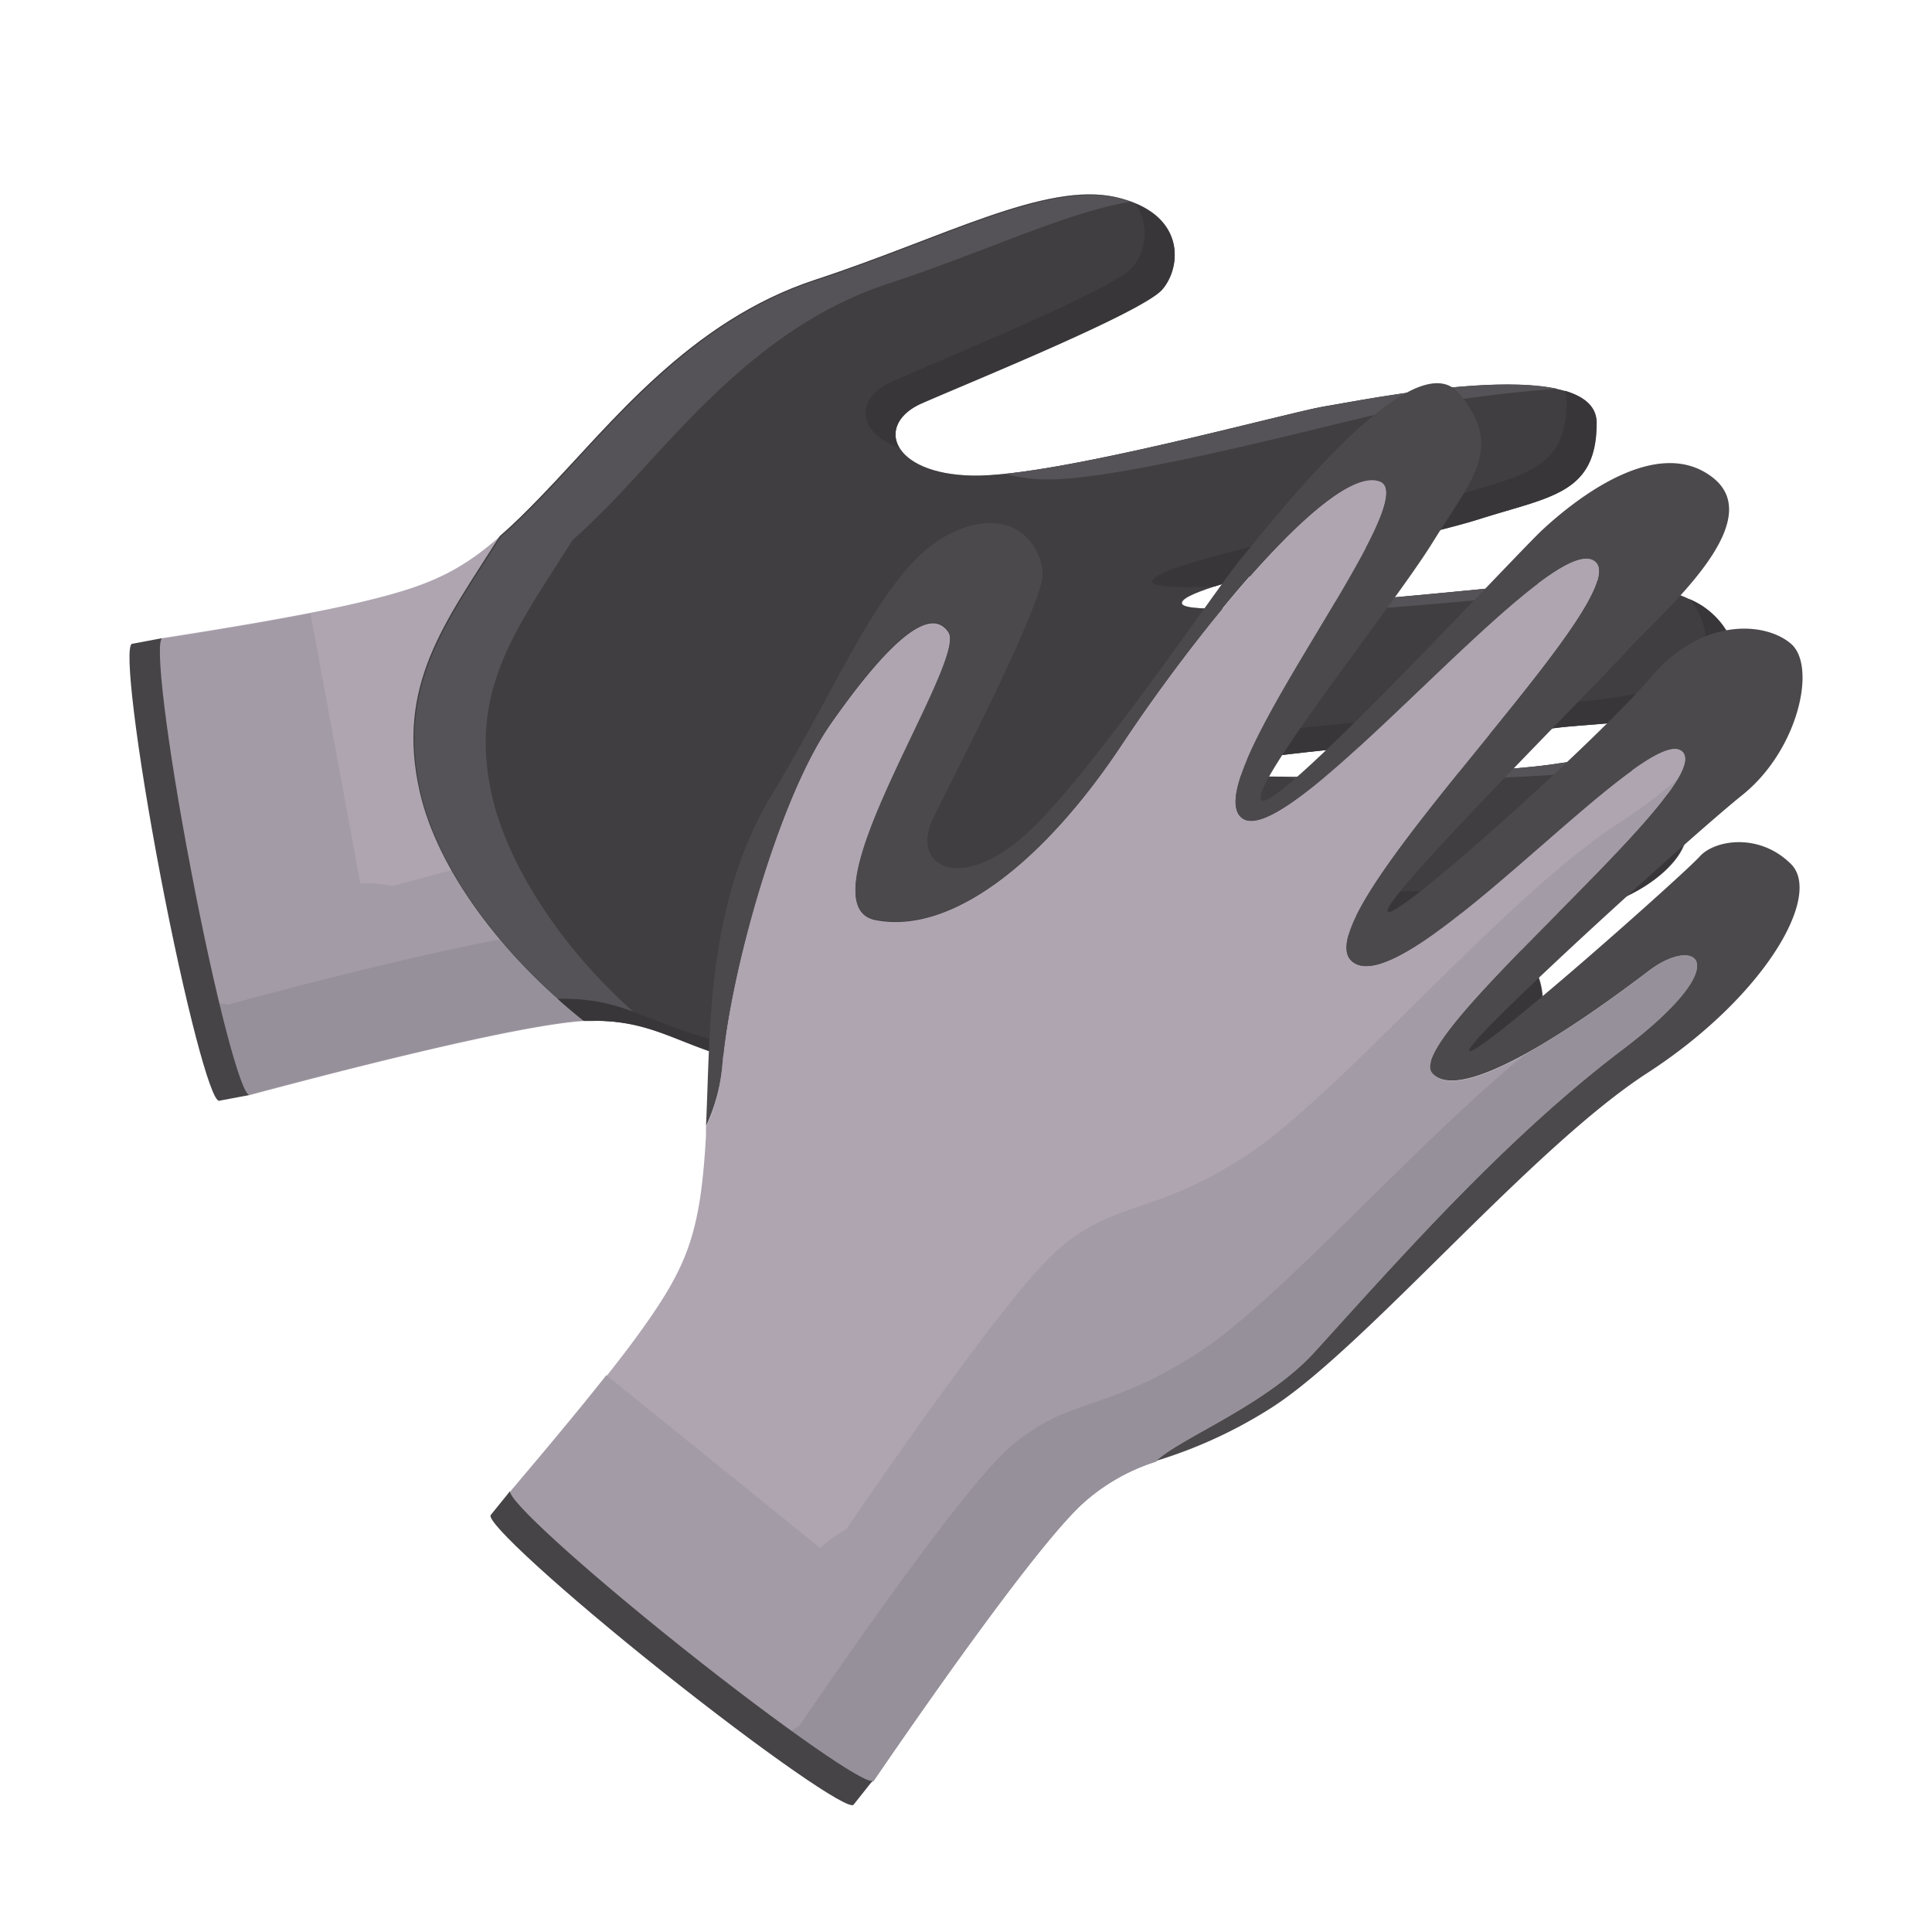 <svg id="Layer_1" data-name="Layer 1" xmlns="http://www.w3.org/2000/svg" viewBox="0 0 141.73 141.73"><defs><style>.cls-1{fill:#aea5b1;}.cls-2{fill:#a39ba6;}.cls-3{fill:#96909a;}.cls-4{fill:#464447;}.cls-5{fill:#403e40;}.cls-6{fill:#565358;}.cls-7{fill:#383639;}.cls-8{fill:#4c494c;}</style></defs><title>Guantes</title><path class="cls-1" d="M10,47.46s.57.13,1.93-.65c3.81-.59,10.61-1.69,14.66-2.67,5.91-1.42,8.16-2.57,13.2-7.81S50.56,23.55,59.85,20.51s16.85-7.22,22-6.05,4.86,5.07,3.43,6.73S71.12,28,67.64,29.54s-2.33,5.23,3.71,5.35,23.36-4.7,25.86-5.08,19.9-4,19.92,1.2-3.38,5.41-8.6,7.07S86.06,43,86.75,44.31s25.92-1.59,28.54-1.69,10.88-.06,12,5.21-9.42,5.09-13.08,5.56-25.46,2.1-25.75,3.07,20.19.47,25.85-.45,9,2.32,9.41,4.82-4.67,6.29-9.94,6.11-28,.49-27.41,1.21,20.44.39,22.08.17,4.49,1.5,4.74,4.79-8,6.15-18,4.77-28.83,1.81-36.88.68S49,74.79,43.39,74.83c-4.41,0-18.83,3.78-25.09,5.46A9.13,9.13,0,0,0,16,80.08Z"/><path class="cls-2" d="M108.41,68.32c-1.64.22-21.44.56-22.08-.17s22.15-1.4,27.41-1.21,10.32-3.61,9.94-6.11a4.58,4.58,0,0,0-.56-1.51c-1.9,2.58-9.08,4.44-17.53,3.28-10-1.38-28.82,1.81-36.88.67s-9.23-3.76-14.87-3.72C49.43,59.58,35,63.32,28.75,65a8.72,8.72,0,0,0-2.32-.2L22.78,45c-3.73.73-8.09,1.43-10.87,1.86-1.36.78-1.93.65-1.93.65l6,32.62a9.13,9.13,0,0,1,2.32.21c6.26-1.68,20.68-5.42,25.09-5.46,5.64,0,6.81,2.6,14.87,3.73s26.86-2,36.88-.68,18.26-1.49,18-4.77S110,68.09,108.41,68.32Z"/><path class="cls-3" d="M110.37,68.76c-2.61,2.18-9.19,3.58-16.8,2.54-10-1.38-28.83,1.81-36.88.67s-9.23-3.76-14.87-3.72C37.41,68.28,23,72,16.73,73.7a13.16,13.16,0,0,0-2-.22L16,80.08a9.13,9.13,0,0,1,2.32.21c6.26-1.68,20.68-5.42,25.09-5.46,5.64,0,6.81,2.6,14.87,3.73s26.86-2,36.88-.68,18.26-1.49,18-4.77A5.35,5.35,0,0,0,110.37,68.76Z"/><path class="cls-4" d="M14,63.76c-1.77-9.24-2.7-16.83-2.08-16.95l-2.23.42h0c-.62.12.31,7.71,2.08,17s3.69,16.64,4.31,16.52l2.23-.42C17.68,80.41,15.75,73,14,63.76Z"/><path class="cls-5" d="M123.68,60.83c-.39-2.5-3.74-5.74-9.41-4.82s-26.13,1.41-25.85.45,22.09-2.59,25.75-3.07,14.17-.3,13.08-5.56-9.34-5.32-12-5.21-27.86,3-28.54,1.69,16.56-4.57,21.78-6.23,8.61-1.83,8.6-7.07-17.43-1.59-19.92-1.2S77.39,35,71.35,34.89s-7.19-3.82-3.71-5.35,16.2-6.68,17.63-8.35,1.72-5.57-3.43-6.73-12.7,3-22,6.05-15,10.57-20.08,15.82c-1.15,1.2-2.16,2.19-3.1,3-4,6.33-7.66,10.93-5.86,18.79,1.28,5.6,5.94,11.93,12,16.73l.6,0c5.64,0,6.81,2.6,14.87,3.73s26.86-2,36.88-.68,18.26-1.49,18-4.77-3.11-5-4.74-4.79-21.44.56-22.08-.17,22.15-1.39,27.41-1.21S124.06,63.33,123.68,60.83Z"/><path class="cls-6" d="M110.34,68.74a3.38,3.38,0,0,0-1.93-.42c-1.09.14-10.19.35-16.37.25C94.29,69,104.78,68.9,110.34,68.74Z"/><path class="cls-6" d="M94.21,57c3.1.6,19.6.15,25-.65a10.4,10.4,0,0,0-5-.32C110.59,56.61,100.64,57,94.21,57Z"/><path class="cls-6" d="M120.39,42.9a25.47,25.47,0,0,0-5.1-.28c-1.89.07-15.53,1.6-23.26,2v0C92.7,45.87,117,43.11,120.39,42.9Z"/><path class="cls-6" d="M76.64,35.17c6,.12,23.36-4.7,25.85-5.09a100.89,100.89,0,0,1,11.74-1.56c-5.07-1.1-15.17,1-17,1.29C95,30.15,81.07,34,73.76,34.76A11.44,11.44,0,0,0,76.64,35.17Z"/><path class="cls-6" d="M100.43,78.16a45.25,45.25,0,0,0-5.88-.35l.59.07a38.12,38.12,0,0,0,5.82.35Z"/><path class="cls-6" d="M48.07,75.57C42,70.76,37.38,64,36.1,58.41,34.3,50.55,38,46,42,39.62c.94-.83,1.94-1.81,3.1-3,5-5.24,10.79-12.77,20.08-15.82,7-2.29,13-5.21,17.74-6a8.63,8.63,0,0,0-1-.29c-5.14-1.17-12.7,3-22,6.05s-15,10.57-20.08,15.82c-1.15,1.2-2.16,2.19-3.1,3-4,6.33-7.66,10.93-5.86,18.79,1.28,5.6,5.94,11.93,12,16.73l.6,0A13.55,13.55,0,0,1,48.07,75.57Z"/><path class="cls-7" d="M83.08,19.61C81.65,21.27,68.92,26.42,65.44,28c-2.73,1.21-2.6,3.75.52,4.84-.66-1.14-.09-2.48,1.68-3.25,3.48-1.53,16.2-6.68,17.63-8.35,1.29-1.5,1.64-4.81-2-6.3A3.82,3.82,0,0,1,83.08,19.61Z"/><path class="cls-7" d="M127.25,47.83a5.53,5.53,0,0,0-3.34-3.89,4.91,4.91,0,0,1,1.15,2.3c1.08,5.27-9.43,5.1-13.08,5.57s-25.46,2.1-25.75,3.06c-.12.4,3.27.55,7.69.53,6.79-.82,17.75-1.68,20.25-2C117.83,52.92,128.34,53.09,127.25,47.83Z"/><path class="cls-7" d="M114.93,29.42c0,5.25-3.38,5.41-8.59,7.08s-22.47,4.92-21.79,6.23c.18.33,2,.39,4.56.29,4.8-1.55,15.5-3.69,19.42-4.94,5.22-1.66,8.61-1.83,8.6-7.07,0-1.2-.92-1.93-2.34-2.35A2.1,2.1,0,0,1,114.93,29.42Z"/><path class="cls-7" d="M109.77,68.5a5.34,5.34,0,0,1,1.18,3c.25,3.29-8,6.15-18,4.78S64.12,78.11,56.06,77s-9.23-3.77-14.86-3.73h-.3c.61.55,1.24,1.08,1.89,1.6l.6,0c5.64,0,6.81,2.6,14.87,3.73s26.86-2,36.88-.68,18.26-1.49,18-4.77A5.27,5.27,0,0,0,109.77,68.5Z"/><path class="cls-7" d="M120.14,56.69a5,5,0,0,1,1.35,2.56c.38,2.5-4.68,6.29-9.94,6.1s-28,.49-27.41,1.22,20.44.39,22.07.16a3.13,3.13,0,0,1,1.43.21c2.65,0,4.87,0,6.1,0,5.27.18,10.32-3.61,9.94-6.11A6,6,0,0,0,120.14,56.69Z"/><path class="cls-1" d="M96.44,99.17c6.72-7.41,14.12-15.77,22.62-22.21s5.34-8.36,1.91-5.75-13.56,10.14-15.89,7.53,20.83-21,18.36-23.57S103,73.81,99.18,70.52,120.29,43.79,117,41.19,94.52,62.71,91.1,60s13.56-23.3,10.14-24.67S87.94,46.12,82.3,54.62,69.85,68.6,64.23,67.5,71,48.59,69.58,46.4s-4.8,1.23-8.64,6.71-7.4,18.37-7.95,25a13.26,13.26,0,0,1-1.2,4.56l0,.65c-.41,7.26-1.37,9.59-4.93,14.53-2.44,3.37-6.88,8.63-9.39,11.56-.52,1.48-1,1.76-1,1.76L62.19,132a9.34,9.34,0,0,1,1.9-1.36c3.66-5.35,12.17-17.58,15.49-20.48a14.54,14.54,0,0,1,5.23-2.94C86.65,105.45,92.88,103.09,96.44,99.17Z"/><path class="cls-2" d="M84.81,107.19c1.84-1.74,8.07-4.1,11.63-8,6.72-7.41,14.12-15.77,22.62-22.21s5.34-8.36,1.91-5.75-13.56,10.14-15.89,7.53c-2-2.23,14.8-16.1,18-21.62a36.9,36.9,0,0,1-4.29,3.22c-8.49,5.48-20.69,20.15-27.54,24.53S81.81,88,77.56,91.72c-3.33,2.9-11.83,15.13-15.49,20.48a9,9,0,0,0-1.9,1.36L44.48,100.88c-2.36,3-5.21,6.35-7,8.48-.52,1.48-1,1.76-1,1.76L62.19,132a9.34,9.34,0,0,1,1.9-1.36c3.66-5.35,12.17-17.58,15.49-20.48a14.54,14.54,0,0,1,5.23-2.94Z"/><path class="cls-8" d="M131.39,63.39c-2.33-2.33-5.62-1.78-6.71-.55s-15.9,14.4-16.86,14.26,15.9-15.49,20-18.78,5.48-9.46,3.56-11.1-6.58-1.92-10.28,2.47S102.2,67.78,101.79,66.86s15.07-16.35,17.54-19.09,10.55-9.46,6.3-12.75-10.55,2.06-12.47,3.84S94,59.28,92.6,58.73s9.6-14.25,12.48-18.91,5.34-7,1.91-11S92.74,39,91.1,40.91,79.45,57.77,74.79,61.61s-8,1.78-6.31-1.64,8-15.63,8-17.82-2.33-5.35-7-2.88S61.76,49.82,56.69,58.18c-4.92,8.12-4.55,17.27-4.9,24.44A13.26,13.26,0,0,0,53,78.06c.55-6.58,4.11-19.46,7.95-25s7.27-8.91,8.64-6.71-11,20-5.35,21.1S76.66,63.12,82.3,54.62s15.51-20.7,18.94-19.32S87.67,57.23,91.1,60,113.71,38.58,117,41.19s-21.66,26-17.82,29.33S121,52.57,123.44,55.17s-20.69,21-18.36,23.57,12.47-4.93,15.89-7.53,6.58-.69-1.91,5.75-15.9,14.8-22.62,22.21c-3.56,3.92-9.79,6.28-11.63,8a34.37,34.37,0,0,0,8.48-3.91c6.85-4.39,19-19,27.55-24.54S133.72,65.72,131.39,63.39Z"/><path class="cls-3" d="M84.81,107.19c1.84-1.74,8.07-4.1,11.63-8,6.72-7.41,14.12-15.77,22.62-22.21s5.34-8.36,1.91-5.75a82.18,82.18,0,0,1-9.15,6.17C103.73,84,93.75,95.5,87.81,99.3c-6.86,4.39-9.46,3.16-13.71,6.86-3.33,2.89-11.83,15.13-15.49,20.48A10.55,10.55,0,0,0,57,127.75L62.19,132a9.34,9.34,0,0,1,1.9-1.36c3.66-5.35,12.17-17.58,15.49-20.48a14.54,14.54,0,0,1,5.23-2.94Z"/><path class="cls-4" d="M50.06,120.88c-7.36-5.87-13-11-12.62-11.52L36,111.14h0c-.39.49,5.26,5.65,12.62,11.51s13.64,10.23,14,9.74l1.41-1.78C63.7,131.1,57.42,126.74,50.06,120.88Z"/></svg>